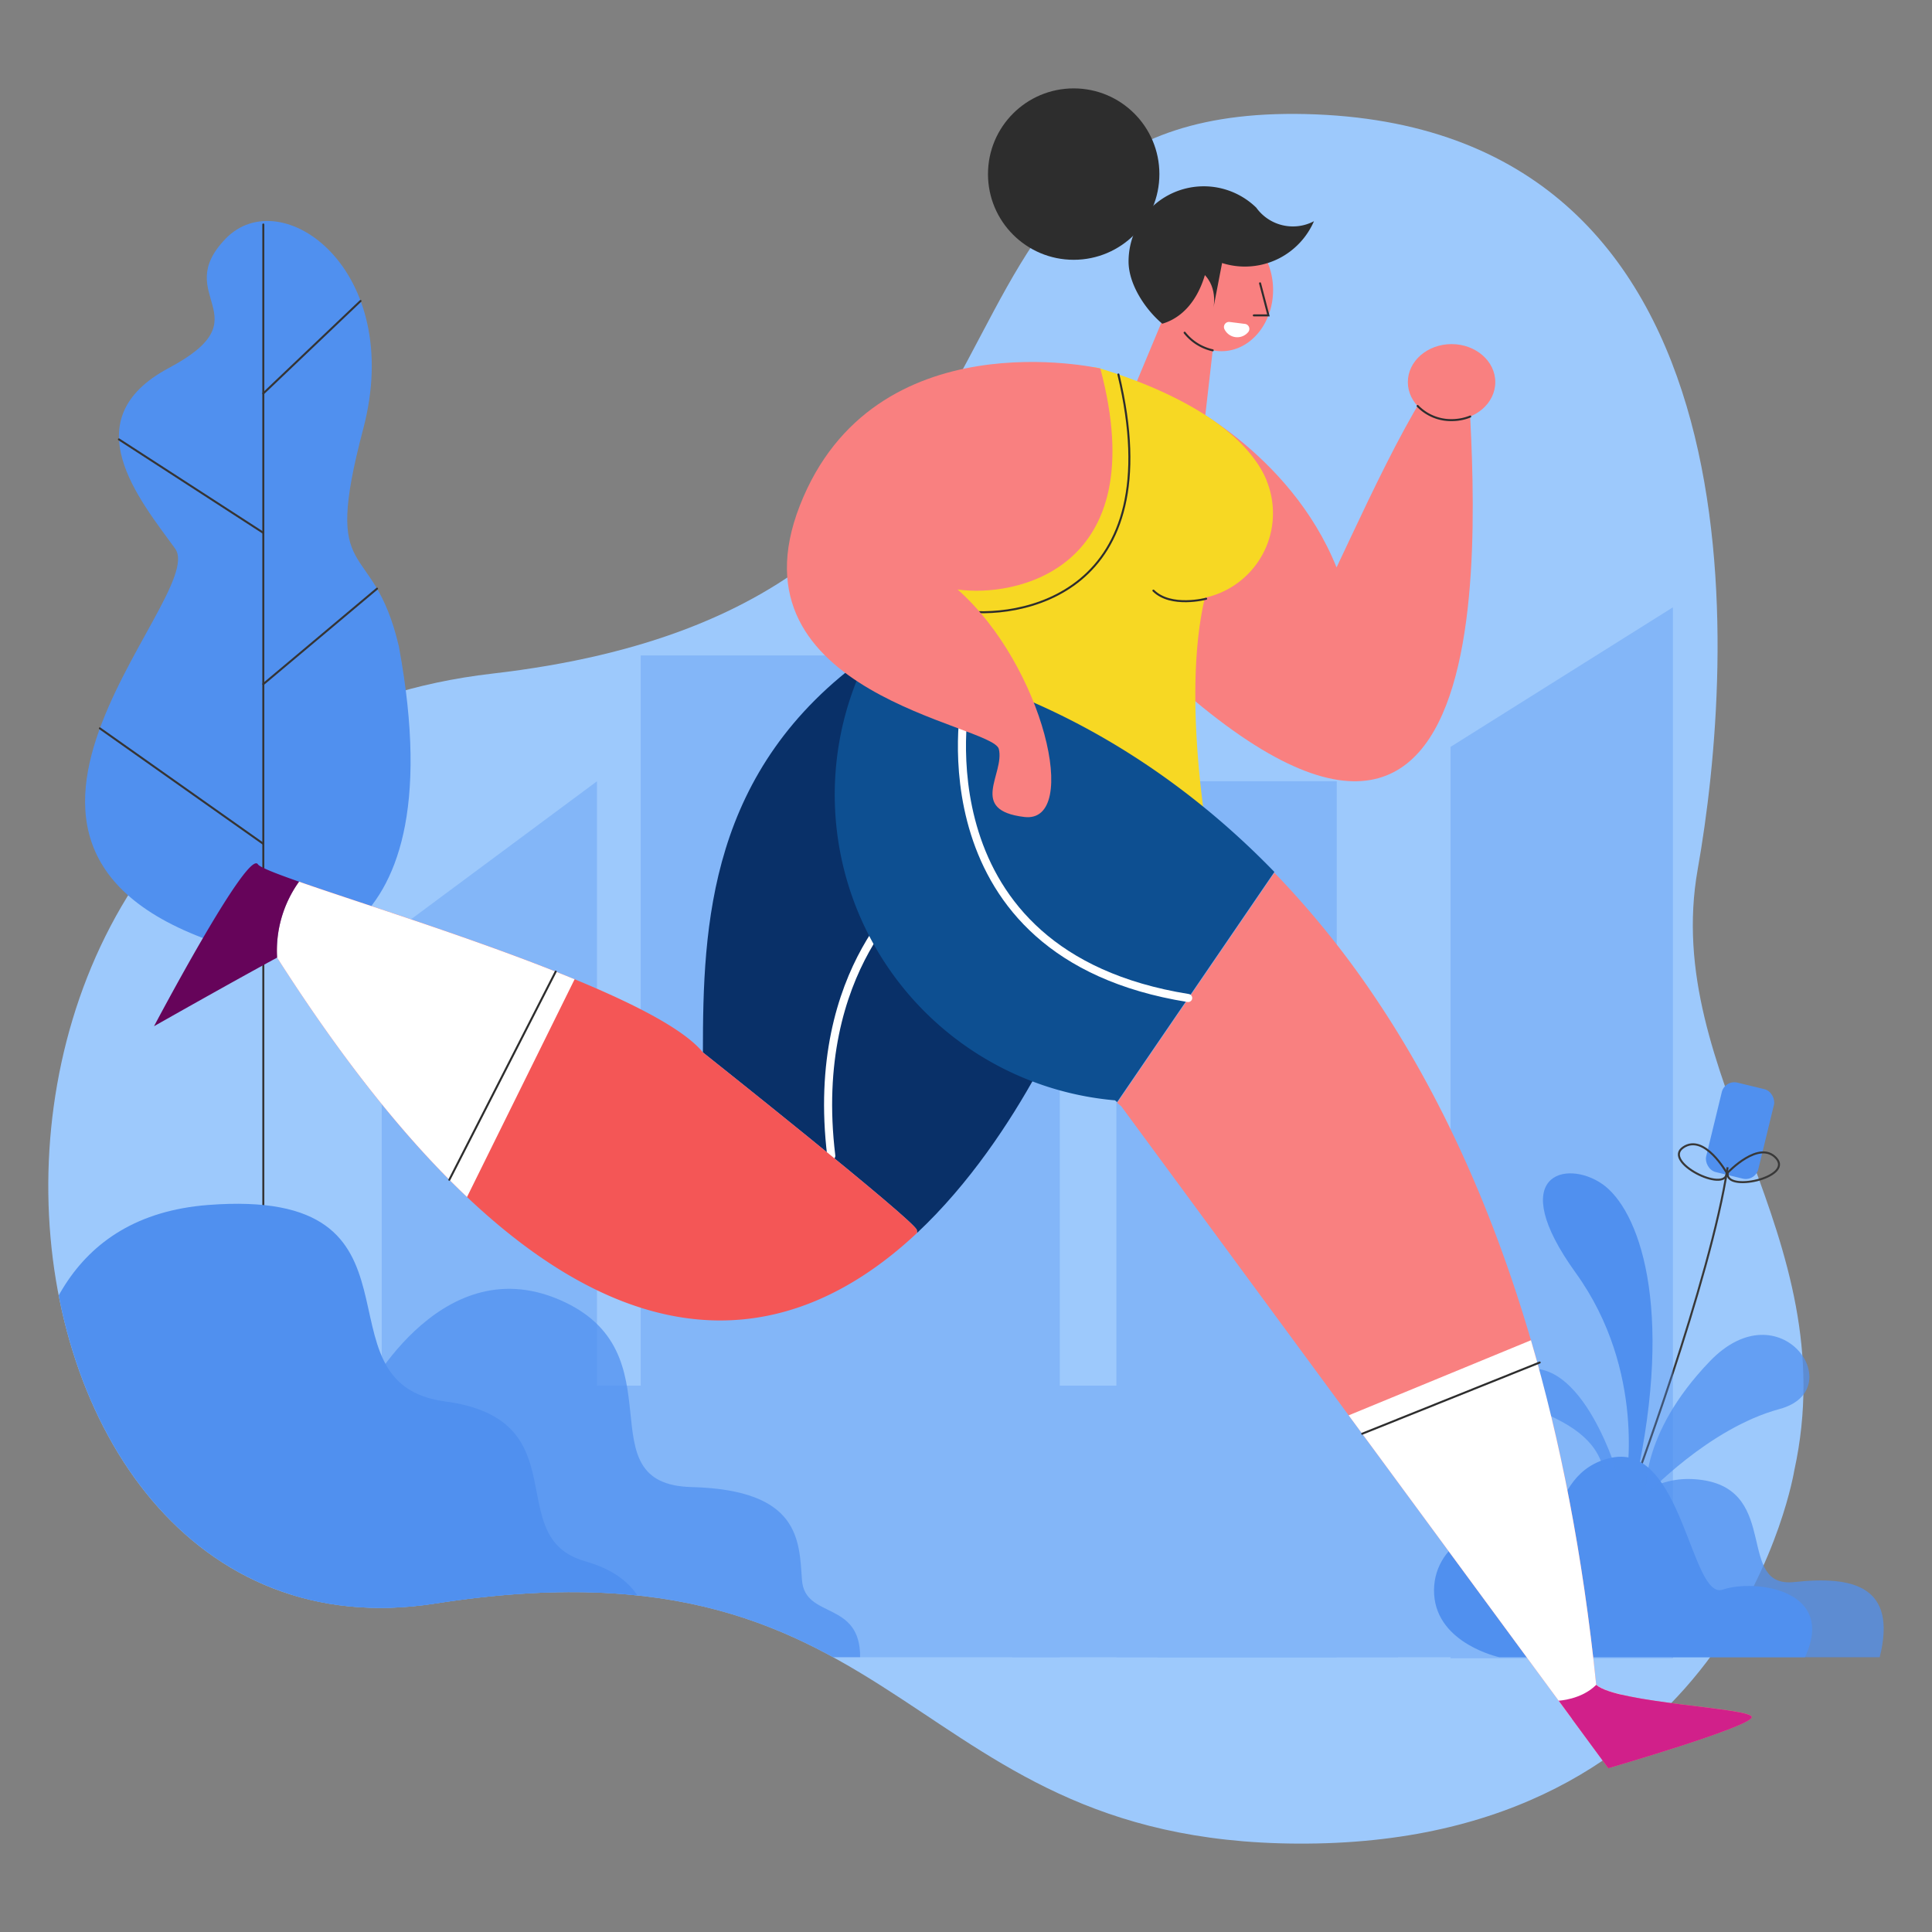 <svg viewBox="0 0 1000 1000" xmlns="http://www.w3.org/2000/svg" xmlns:xlink="http://www.w3.org/1999/xlink"><rect x="0" y="0" width="1000" height="1000" fill="#808080" stroke="none"/><clipPath id="a"><path d="m928.73 761.07s-30.35 188.8-247.11 193.1-205.79-163.33-456.45-124.17-293-444.16 29.76-481.36 191.07-298.84 426.07-289.44 216.79 283.27 197.73 390.74 76.76 188.93 50 311.13z"/></clipPath><path d="m928.73 761.07s-30.35 188.8-247.11 193.1-205.79-163.33-456.45-124.17-293-444.16 29.76-481.36 191.07-298.84 426.07-289.44 216.79 283.27 197.73 390.74 76.76 188.93 50 311.13z" fill="#9dc9fc"/><rect fill="#5090ef" height="47.63" rx="6.7" transform="matrix(.972 .236 -.236 .972 163.96 -196.23)" width="27.78" x="886.16" y="561.6"/><path d="m136.29 494.94s101.71 9.79 70.15-160.42c-13.6-58.18-40.24-29.91-18.44-112.52s-42.42-128.34-71.24-98.43 20.67 40.24-29.36 66.89-15.23 68 3.26 93.53-142.53 166.36 45.63 210.95z" fill="#5090ef"/><g fill="none" stroke-miterlimit="10" stroke-width="1.04"><g stroke="#353434" stroke-linecap="round"><path d="m136.29 657.54v-541.35"/><path d="m186.61 155.79-50.32 47.86"/><path d="m61.56 227.43 74.73 48.36"/><path d="m136.29 354.1 58.86-49.41"/><path d="m51.68 376.99 84.61 59.77"/></g><g stroke="#383838"><path d="m843.76 774s41.72-111.37 50.45-169.82"/><path d="m894.28 606.94s16.3-17.32 25.14-7.39-27.01 17.86-25.14 7.39z"/><path d="m893.82 607.18s-11.6-20.76-22.59-13.28 21.86 23.89 22.59 13.28z"/></g></g><g fill="#5090ef"><path d="m825.79 804.35s15.18-44.22 55.43-38.28 17.16 56.09 47.51 52.79 53.45 2 44.21 38.93h-107.56" opacity=".73"/><g clip-path="url(#a)"><g opacity=".33"><path d="m865.38 857.79h-114.05v-470.93l114.05-71.59z" stroke="#5090ef" stroke-miterlimit="10" stroke-width="1.04"/><path d="m577.84 404.38h114.05v453.41h-114.05z"/><path d="m331.62 339.24h216.93v518.55h-216.93z"/><path d="m599.01 648.27h199.65v209.52h-199.65z"/><path d="m523.93 717.2h199.65v140.59h-199.65z"/><path d="m197.59 717.2h199.65v140.59h-199.65z"/><path d="m308.99 857.79h-111.4v-370.73l111.4-82.68z"/></g><path d="m187.18 725.37s39.11-79.75 102.3-52.67 12 95.54 68.46 97 55.67 27.83 57.17 48.15 30.27 10.36 30.09 39.87h-277.58s-60.94-80.43 19.56-132.35z" opacity=".73"/><path d="m26.42 857.76s-64.09-222.76 81.25-234.06c121.88-9.47 52.33 92.3 122.62 101.67s28.58 70.32 72.59 82.74 30.47 49.65 30.47 49.65z"/></g><path d="m934.25 857.76h-158.25s-32.12-6.91-33.69-32.5 26.9-42 46.75-27.15 8.61-36 45.17-43.61 41 73.9 57.45 68.29 59.02-.17 42.57 34.97z"/></g><path d="m558.1 510.73s-31.1-164.55-108.75-171.49c-82.64 58.76-85.53 139.68-85.53 205.49 0 0 110.19 87.51 110.72 91.91.06.51.1 1 .15 1.51 54.55-51.15 83.41-127.42 83.41-127.42z" fill="#093068"/><g fill="#f98080"><path d="m832.45 915.21s74.27-21.58 74.27-26.46-69.39-7-80.53-16.71c-16.93-164.33-61.82-278-115.07-356.67a469.54 469.54 0 0 0 -51.5-63.66l-81.4 119.12 2.16 1.79z"/><path d="m608.09 205.9s59.33 27.22 83.71 87.8c18.8-39.7 52.2-113.59 67.54-111.8 0 41.47 36.23 332.54-145.18 177.25s-6.07-153.25-6.07-153.25z"/><ellipse cx="632.27" cy="150.09" rx="26.68" ry="31.69"/><path d="m622.19 229.49-38.05-21.79 30.59-73.22 17.54 6.95z"/></g><path d="m627.7 181.32a25.56 25.56 0 0 1 -14.53-9.11" fill="none" stroke="#2d2d2d" stroke-linecap="round" stroke-miterlimit="10" stroke-width="1.04"/><g fill="#2d2d2d"><path d="m669.17 117.2a23.3 23.3 0 0 1 -18.91-9.7 38.93 38.93 0 0 0 -66.12 27.85c0 12 8.91 25.07 17.47 32.21 14.46-4.31 21.92-19.09 24-34.39a39 39 0 0 0 36.39.59 39.12 39.12 0 0 0 18.11-19.27 23.2 23.2 0 0 1 -10.94 2.71z"/><path d="m635.08 123-7.08 36.73s3.11-12.58-7.16-19.74.91-19.48 14.21-18.18c17.64 1.73 17.12 2.49 17.12 2.49"/><circle cx="555.74" cy="90.11" r="44.36"/></g><circle cx="614.16" cy="265.66" fill="#f7d823" r="44.73"/><path d="m626.25 440.54-147-103.15 70.25-138.12a17 17 0 0 1 20-8.53c24.09 7.33 72.61 25.73 86.06 58 1.44.89-23.92 30.22-31.16 57.66-13.82 52.46 1.85 134.14 1.85 134.14z" fill="#f7d823"/><path d="m474.69 458.56s-56.31 41.73-44.42 139.68" fill="none" stroke="#fff" stroke-linecap="round" stroke-miterlimit="10" stroke-width="4.18"/><path d="m449.35 339.24q-2.21 4.32-4.15 8.8a158.83 158.83 0 0 0 131.93 221.49l1.09.92 81.4-119.13c-93.62-96.57-193.31-110.39-210.27-112.08z" fill="#0d4f91"/><path d="m499.71 362.83s-25.55 131.17 115.29 153.74" fill="none" stroke="#fff" stroke-linecap="round" stroke-miterlimit="10" stroke-width="4.18"/><path d="m852 774s32.27-34.76 69.14-44.71.61-63-36.22-24.61-32.92 69.32-32.92 69.32z" fill="#5090ef" opacity=".73"/><path d="m495.6 315.89c31.74 5.42 110.71-7.71 83.28-122.08" fill="none" stroke="#2d2d2d" stroke-linecap="round" stroke-miterlimit="10" stroke-width="1.04"/><path d="m841.6 767.26s10.82-57.36-26-108.42-5-59 13.73-46 37.5 62.78 17.3 154.42" fill="#5090ef"/><path d="m836.54 761s-21.64-71.5-57.72-47.78c-13 15.79 44 14.1 51.23 47.78" fill="#5090ef" opacity=".73"/><path d="m569.53 190.74s-117.27-26.91-155.53 70.93 99.88 113.15 103 126.03-16 31.69 13.23 35.17 9.86-78.49-34.59-117.76c29.36 4.26 101.8-9.67 73.89-114.37z" fill="#f98080"/><path d="m792.42 693.71-94.35 38.87 115.47 156.93 26.57-9-.57-3.31c-6.2-1.46-11-3.15-13.35-5.18-6.97-67.65-18.69-126.72-33.77-178.31z" fill="#fff"/><ellipse cx="751.33" cy="197.78" fill="#f98080" rx="22.63" ry="19.67"/><path d="m761 215.59a25.57 25.57 0 0 1 -9.63 1.86 24 24 0 0 1 -17.61-7.32" fill="none" stroke="#2d2d2d" stroke-linecap="round" stroke-miterlimit="10" stroke-width="1.04"/><path d="m806.72 880.24 25.73 35s74.27-21.58 74.27-26.46-69.39-7-80.53-16.71c-7.66 7.7-19.47 8.2-19.47 8.2z" fill="#d1208a"/><path d="m474.54 636.64c-.53-4.4-110.72-91.91-110.72-91.91-24.5-30.42-156.65-70.05-209-88.38a61.23 61.23 0 0 0 -11.35 39.29c148.39 232.7 261.06 208.36 331.22 142.51-.05-.5-.09-1-.15-1.51z" fill="#f45656"/><path d="m297.42 506.86c-48.82-20.15-110.62-39.31-142.64-50.51a61.23 61.23 0 0 0 -11.35 39.29c34.76 54.48 67.55 94.87 98.29 123.94z" fill="#fff"/><path d="m154.78 456.35c-12.38-4.33-20.31-7.47-21.3-9-5.23-8.09-53.76 83.82-53.76 83.82s38.65-21.94 63.71-35.51a61.23 61.23 0 0 1 11.35-39.31z" fill="#66045a"/><path d="m624.3 309.9s-18.25 4.83-27.3-4.2" fill="none" stroke="#2d2d2d" stroke-linecap="round" stroke-miterlimit="10" stroke-width="1.04"/><path d="m652.2 146.64 4.34 16.61h-7.57" fill="none" stroke="#2d2d2d" stroke-linecap="round" stroke-miterlimit="10" stroke-width="1.04"/><path d="m639.52 174.5a7.36 7.36 0 0 0 6.59-2.66 2.6 2.6 0 0 0 -1.75-4.19l-7.92-1a2.62 2.62 0 0 0 -2.64 3.79 7.38 7.38 0 0 0 5.72 4.06z" fill="#fff"/><g fill="none" stroke="#2d2d2d" stroke-linecap="round" stroke-miterlimit="10" stroke-width="1.04"><path d="m705.08 742.1 91.86-36.87"/><path d="m287.63 502.9-55.06 107.75"/></g></svg>